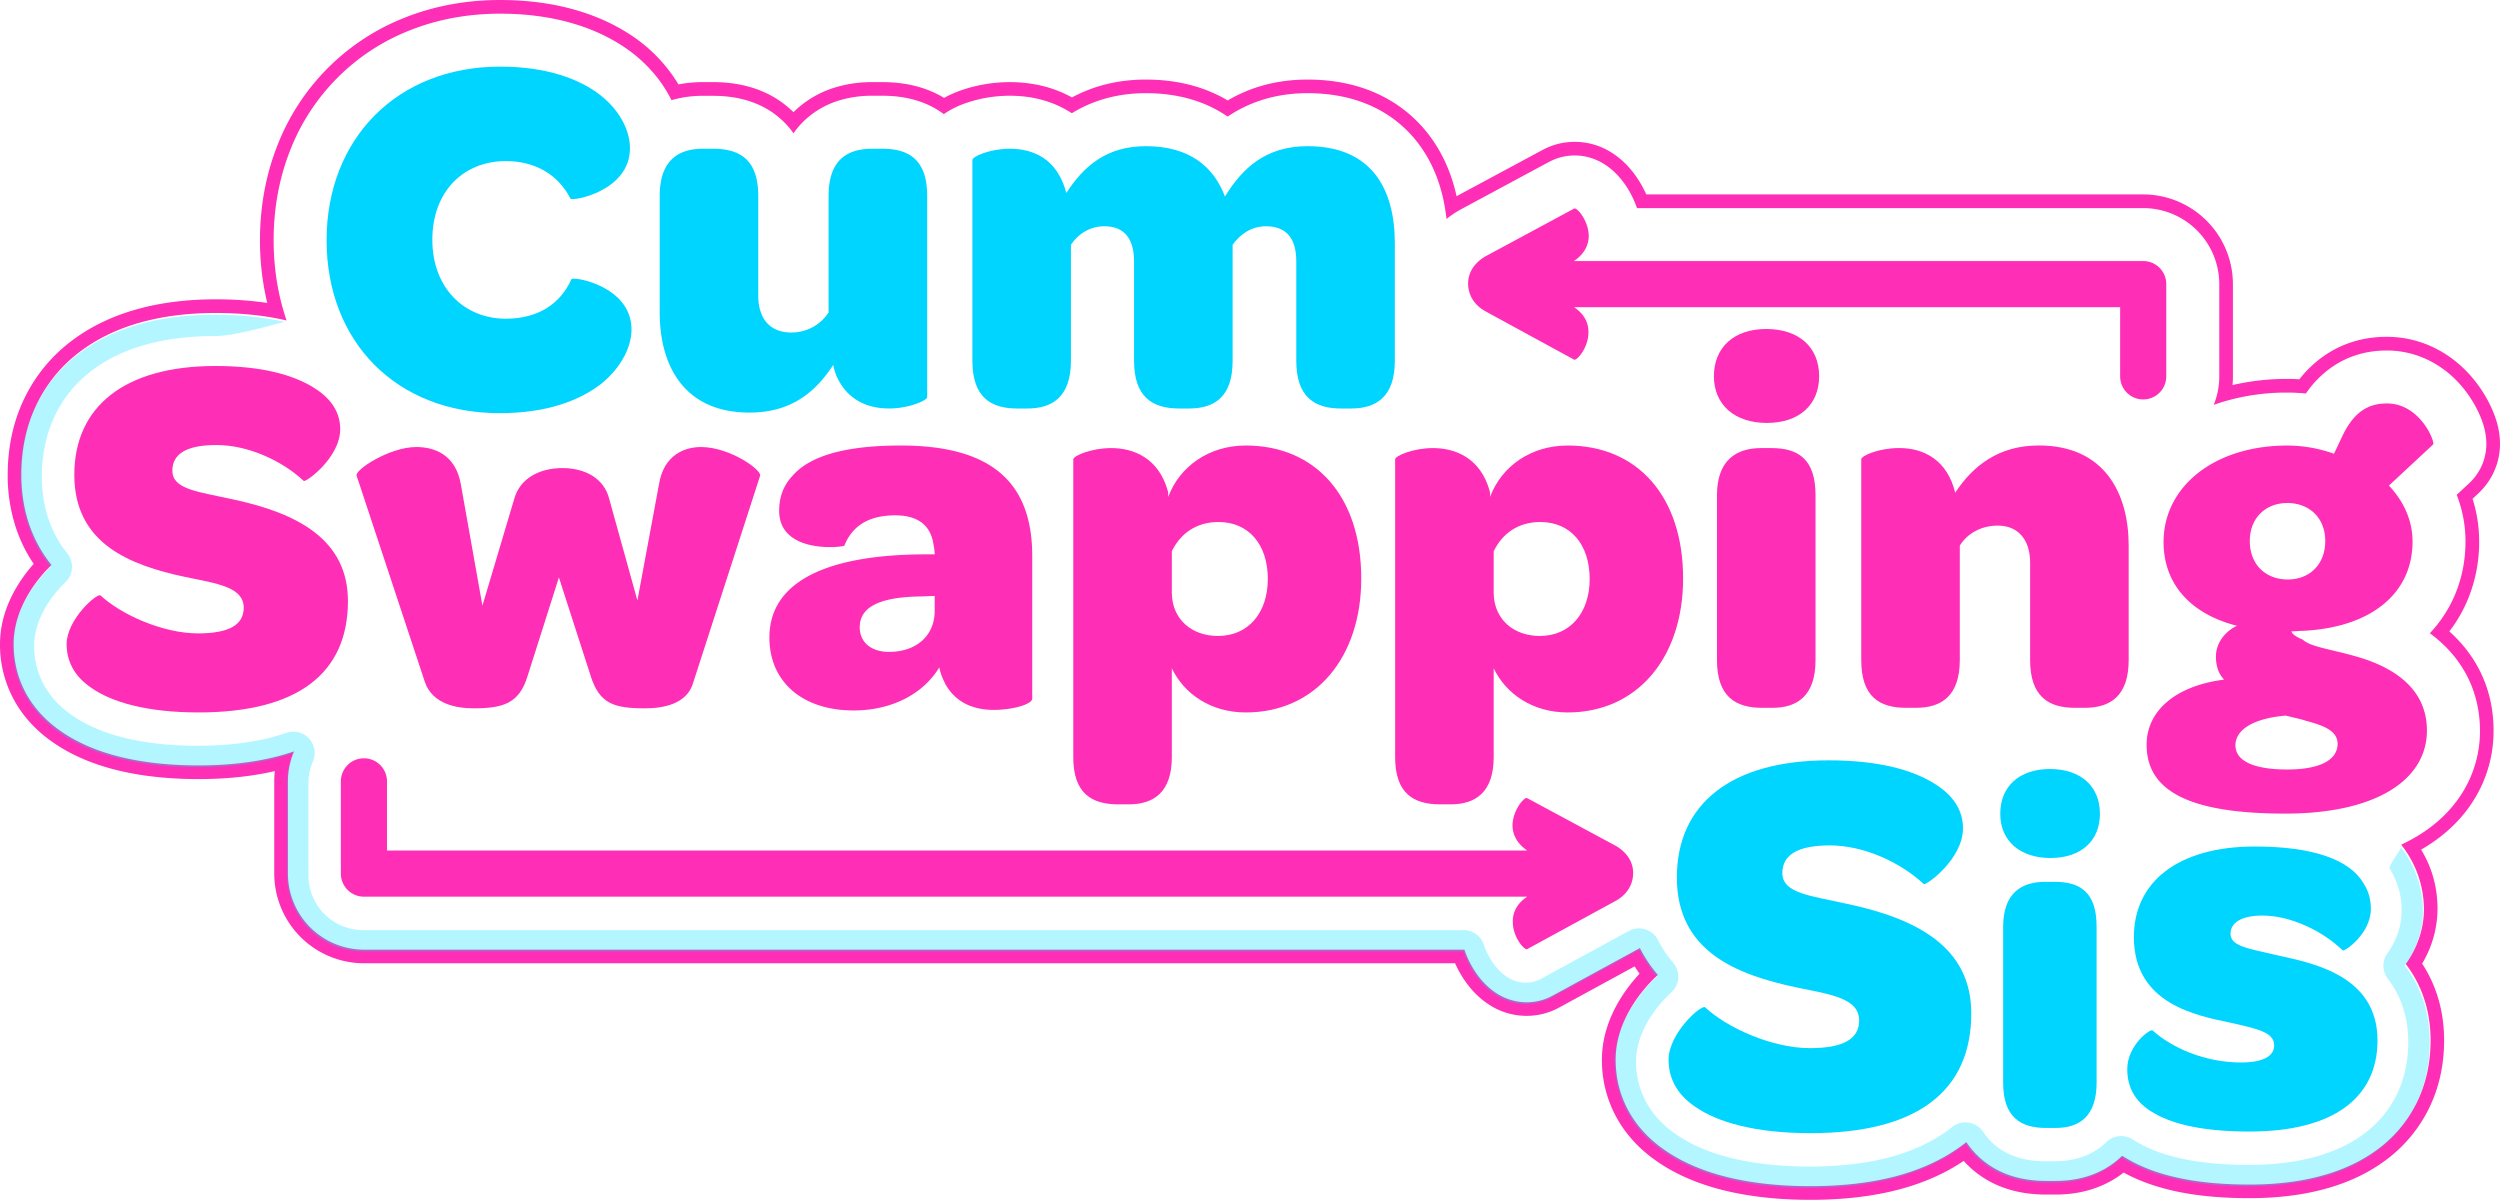 <svg xmlns="http://www.w3.org/2000/svg" xmlns:xlink="http://www.w3.org/1999/xlink" viewBox="0 0 2926.87 1404.69"><defs><style>.cls-1,.cls-7{fill:#fe2eb7;}.cls-2{fill:#fff;}.cls-3{opacity:0.3;}.cls-4{mask:url(#mask);}.cls-5{fill:#00e1ff;}.cls-6{fill:#00d5ff;}.cls-7{fill-rule:evenodd;}.cls-8{filter:url(#luminosity-noclip);}</style><filter id="luminosity-noclip" x="404.64" y="726.24" width="2833.68" height="1026.48" filterUnits="userSpaceOnUse" color-interpolation-filters="sRGB"><feFlood flood-color="#fff" result="bg"/><feBlend in="SourceGraphic" in2="bg"/></filter></defs><g id="background"><path id="Pink_Stroke" data-name="Pink Stroke" class="cls-1" d="M977.2,360c-39.5,0-77,6.93-111.44,20.58A263.11,263.11,0,0,0,716.17,531.06c-13.34,34.14-20.1,71.17-20.1,110.07a313.2,313.2,0,0,0,8.53,73.5,415.74,415.74,0,0,0-60.61-4.2c-33.31,0-64.14,3.88-91.61,11.52-30.2,8.41-56.74,21.43-78.89,38.71a184,184,0,0,0-54.82,69.08c-11.91,26-17.95,55-17.95,86.1a196.21,196.21,0,0,0,9.78,62.47,171.4,171.4,0,0,0,20.65,41.83c-1.63,1.84-3.24,3.72-4.8,5.63-15.81,19.31-34.64,50.31-34.64,88.39a134.4,134.4,0,0,0,16.33,65.1c10.75,19.71,26.32,36.62,46.28,50.23,20.53,14.27,45.66,25.11,74.69,32.24,28,6.88,60,10.36,95.15,10.36,32.66,0,62.67-3.14,89.31-9.35a107.22,107.22,0,0,0-.68,12v108a105.12,105.12,0,0,0,105,105H2095.26a125.57,125.57,0,0,0,7.91,15c9,14.61,20.06,26.07,32.84,34.07a80.17,80.17,0,0,0,43.09,12.49,79.1,79.1,0,0,0,25-4.06,78.19,78.19,0,0,0,12.67-5.51l88.68-48.34q2.76,4.35,5.77,8.56-4.18,4.49-8.14,9.32c-16.39,20-35.93,52.12-35.93,91.35a138.71,138.71,0,0,0,16.9,67.27c11.13,20.39,27.26,37.87,47.93,52,21.49,14.93,47.87,26.3,78.4,33.8,29.68,7.28,63.65,11,101,11s71.6-3.88,101.46-11.55c29.48-7.57,55.61-19,77.84-34q3.42,3.8,7.14,7.25c23,21.32,53,32.13,89.19,32.13h11.39c37.06,0,62.81-12.64,79.56-25.78,18.66,10.32,40.87,18,66.06,23,23.78,4.68,51.06,7,81.09,7,65.24,0,118.28-14.46,157.64-43a166.72,166.72,0,0,0,52.95-62.63c11.58-23.86,17.45-50.47,17.45-79.11,0-31.83-7.84-60.77-23.29-86-.79-1.29-1.61-2.58-2.44-3.86a125.65,125.65,0,0,0,18-64.05c0-25.23-6.46-48.56-19.21-69.4,1.3-.75,2.6-1.51,3.87-2.28,24.84-15,44.48-34.06,58.37-56.67a151.79,151.79,0,0,0,22.59-80.64c0-45.57-17.9-85.59-51.78-115.89a166.57,166.57,0,0,0,23.14-41.08A176,176,0,0,0,3294.18,994a165.27,165.27,0,0,0-7.72-50.07l6.89-6.41q.43-.4.84-.84a79.35,79.35,0,0,0,20.71-33.16c4.81-15.22,4.9-31.43.26-48.2-5.59-20.17-18.38-42.24-34.21-59-25.52-27.06-59.19-42-94.82-42-27.63,0-52.5,7.59-73.91,22.56a132,132,0,0,0-28.5,27.15c-4.73-.28-9.47-.43-14.18-.43a280.78,280.78,0,0,0-64.14,7.22q.49-5.07.49-10.2v-108a105.12,105.12,0,0,0-105-105h-581.8a128.47,128.47,0,0,0-7.79-14.77c-9-14.68-20.07-26.2-32.87-34.23a80.12,80.12,0,0,0-43.18-12.55,78.56,78.56,0,0,0-32.2,6.83c-1.79.79-3.55,1.66-5.26,2.58L2097,589.68c-6.13-27.81-17.23-52.19-33.12-72.72a157.85,157.85,0,0,0-51.08-43c-26-13.81-56.41-20.81-90.3-20.81-34.58,0-66,8.22-93.46,24.45-27.29-16.23-59.47-24.45-95.85-24.45-31.63,0-60.67,7-86.47,20.92-21.47-11.9-45.9-17.92-72.79-17.92a173.74,173.74,0,0,0-56.21,9.32,130.51,130.51,0,0,0-20.73,9.14c-20.22-12.26-44.41-18.46-72.09-18.46h-12a147.1,147.1,0,0,0-44,6.38,118,118,0,0,0-46.78,27.4l-1.45,1.42q-1.65-1.64-3.38-3.21c-23.29-21.22-53.81-32-90.7-32h-12a150.46,150.46,0,0,0-28.58,2.66,180.2,180.2,0,0,0-42.28-48.07l-.73-.58C1113.66,387.27,1061.1,360,977.2,360Z" transform="translate(-391.71 -359.99)"/><path id="White_Background" data-name="White Background" class="cls-2" d="M3246.84,1109.65q-5-4.31-10.39-8.29c27.06-28.74,41.73-66.15,41.73-107.39a149.32,149.32,0,0,0-10.3-54.64l14.57-13.55,0,0c14.63-13.64,25.53-36.55,17.32-66.19-4.93-17.78-16.3-37.34-30.43-52.32-22.46-23.82-52-36.94-83.18-36.94-24.29,0-46.07,6.62-64.75,19.68a120,120,0,0,0-30.06,30.68q-10.86-1.08-21.78-1.08a257.74,257.74,0,0,0-76.84,11.26q-4.71,1.47-9.3,3.12a88.59,88.59,0,0,0,6.49-33.36v-108a89.09,89.09,0,0,0-89-89H2308.2a111.69,111.69,0,0,0-10.54-22.4C2282.17,556,2260,542.05,2235.25,542h0a62.9,62.9,0,0,0-25.69,5.45c-1.41.63-2.81,1.32-4.17,2l-104,56c-.66.36-1.32.72-2,1.11a111.55,111.55,0,0,0-14.19,9.82c-3.87-35.43-15.23-65.52-33.95-89.69-20.36-26.28-59.22-57.61-128.73-57.61-35.17,0-66.63,9.22-93.52,27.41l-.22-.15c-26.35-18.09-58.5-27.26-95.57-27.26-32.2,0-61.33,7.89-86.64,23.48-20.81-13.59-45.24-20.48-72.62-20.48a157.51,157.51,0,0,0-51,8.44,108.51,108.51,0,0,0-22.36,10.48c-1.36.85-2.64,1.73-3.89,2.62-19.13-14.3-43.23-21.54-71.8-21.54h-12a131,131,0,0,0-39.21,5.65,102,102,0,0,0-40.5,23.68A100.05,100.05,0,0,0,1320.7,516a99.14,99.14,0,0,0-14.17-16c-20.26-18.46-47.15-27.82-79.93-27.82h-12a128,128,0,0,0-36.76,5.11c-9.82-20.06-24.78-38.57-44.09-54l-.59-.46C1105.8,401.43,1056.55,376,977.2,376c-37.47,0-73,6.55-105.55,19.46A247.14,247.14,0,0,0,731.07,536.88c-12.61,32.28-19,67.35-19,104.25,0,33.12,5.1,64.71,15.15,94.07-24.73-5.83-52.53-8.77-83.23-8.77-31.86,0-61.24,3.68-87.32,10.94-28.17,7.84-52.85,19.92-73.34,35.91a168.19,168.19,0,0,0-50.11,63.12c-11,23.9-16.5,50.63-16.5,79.44,0,41,12.09,76.85,35.32,105.64a164,164,0,0,0-13.31,14.43c-14.15,17.28-31,44.89-31,78.25,0,41.42,19.77,77.69,55.69,102.16,18.93,13.16,42.28,23.21,69.43,29.87,26.76,6.57,57.49,9.9,91.33,9.9s64.78-3.5,91.68-10.41c7-1.78,13.69-3.82,20.21-6.07a88.37,88.37,0,0,0-7.26,35.18v108a89.09,89.09,0,0,0,89,89H2106.18a110.24,110.24,0,0,0,10.61,22.6c15.49,25.12,37.62,39,62.31,39a63,63,0,0,0,20-3.24,61.59,61.59,0,0,0,10.07-4.38l102.45-55.85.07.14a161.73,161.73,0,0,0,21,31.34,171,171,0,0,0-17.13,18.09c-14.74,18-32.31,46.71-32.31,81.22,0,43,20.55,80.61,57.88,106,19.9,13.84,44.51,24.42,73.17,31.46,28.43,7,61.12,10.51,97.15,10.51s68.92-3.71,97.48-11c31.29-8,58.45-20.61,80.73-37.4,1.37-1,2.76-2.11,4.15-3.22a98.36,98.36,0,0,0,15,17.61c19.93,18.49,46.28,27.86,78.32,27.86h11.38c39.42,0,64-16,77.74-29.44,2.27,1.45,4.6,2.86,7,4.21,17.71,10.23,39.23,17.89,64,22.75,22.76,4.48,49,6.75,78,6.75,61.8,0,111.68-13.44,148.25-39.93a150.72,150.72,0,0,0,47.94-56.66c10.52-21.66,15.85-45.92,15.85-72.12,0-28.84-7-55-20.93-77.65a139.8,139.8,0,0,0-8.11-11.83c14-19.74,21.28-41.78,21.28-64.44a122.18,122.18,0,0,0-26.66-75.25,202.3,202.3,0,0,0,19.05-10.12c22.63-13.67,40.47-31,53-51.36a136,136,0,0,0,20.22-72.26C3295,1173.49,3278.35,1137,3246.84,1109.65Z" transform="translate(-391.71 -359.99)"/><g class="cls-3"><g class="cls-4"><path class="cls-5" d="M3207.11,1490.56c14-19.74,21.28-41.78,21.28-64.44a122.18,122.18,0,0,0-26.66-75.25c6.65-3.1-14.44,22.42-12.32,26,.09.15.18.3.28.45a90.52,90.52,0,0,1,13.7,48.84c0,17.52-5.62,34.35-16.69,50a25,25,0,0,0,.55,29.62,114.67,114.67,0,0,1,6.65,9.69c11.44,18.7,17.25,40.43,17.25,64.6,0,22.38-4.49,43-13.34,61.2a126.11,126.11,0,0,1-40.11,47.34c-32.22,23.33-77.16,35.17-133.59,35.17-27.38,0-52-2.12-73.18-6.28-22-4.33-41-11-56.28-19.87l-.24-.13c-1.91-1.08-3.86-2.25-5.79-3.49a25,25,0,0,0-31,3.21c-10.37,10.17-29.24,22.29-60.24,22.29H2786c-25.52,0-46.15-7.13-61.31-21.19a73.11,73.11,0,0,1-11.13-13.12,25,25,0,0,0-17-10.86,24,24,0,0,0-3.87-.3,25,25,0,0,0-15.6,5.47c-1.23,1-2.43,1.91-3.59,2.79-19.64,14.78-43.83,25.94-71.9,33.15-26.54,6.81-57.24,10.26-91.27,10.26s-64.71-3.29-91.19-9.79c-25.67-6.3-47.49-15.62-64.85-27.7l-.2-.14c-15.28-10.4-27.08-23.11-35.08-37.76a98.29,98.29,0,0,1-11.88-47.62c0-27.13,14.49-50.53,26.65-65.38a147.17,147.17,0,0,1,14.59-15.42,25,25,0,0,0,2.23-34.73,136.42,136.42,0,0,1-17.64-26.33l-.22-.43a25,25,0,0,0-34.16-10.45l-102.46,55.85a35.83,35.83,0,0,1-6,2.61,38.05,38.05,0,0,1-12.07,2c-20.11,0-33.41-14.73-41-27.09a84.32,84.32,0,0,1-8.19-17.42,25,25,0,0,0-23.7-17H816.79a64.07,64.07,0,0,1-64-64v-108a63.28,63.28,0,0,1,5.21-25.27A25,25,0,0,0,726.86,1218c-5.93,2.06-12.07,3.91-18.24,5.49-24.87,6.39-53.62,9.62-85.46,9.62s-60.56-3.08-85.37-9.18c-24.15-5.93-44.72-14.71-61.11-26.12l-.2-.13c-14.57-9.93-25.82-22.05-33.44-36a93.83,93.83,0,0,1-11.33-45.47c0-26,13.79-48.28,25.36-62.41a138.83,138.83,0,0,1,11.28-12.23,25,25,0,0,0,2.15-33.73c-19.76-24.49-29.78-54.76-29.78-89.95,0-25.19,4.79-48.42,14.23-69A143.37,143.37,0,0,1,497.71,795c17.9-14,39.66-24.58,64.66-31.54,23.9-6.65,51-10,80.62-10,28.62,0,82.51-18.34,83.23-16.23-24.73-5.83-52.53-8.77-83.23-8.77-31.86,0-61.24,3.68-87.32,10.94-28.17,7.84-52.85,19.92-73.34,35.91a168.31,168.31,0,0,0-50.12,63.12c-10.94,23.9-16.49,50.63-16.49,79.44,0,41,12.09,76.85,35.32,105.64a164,164,0,0,0-13.31,14.43c-14.15,17.28-31,44.89-31,78.25,0,41.42,19.77,77.69,55.69,102.16,18.93,13.16,42.28,23.21,69.43,29.87,26.76,6.57,57.49,9.9,91.33,9.9s64.78-3.5,91.68-10.41q10.44-2.67,20.21-6.07a88.37,88.37,0,0,0-7.26,35.18v108a89.09,89.09,0,0,0,89,89H2105.18a109.72,109.72,0,0,0,10.61,22.6c15.49,25.12,37.62,39,62.31,39a63,63,0,0,0,20-3.24,61.59,61.59,0,0,0,10.07-4.38l102.45-55.85.07.14a161.73,161.73,0,0,0,21,31.34,171,171,0,0,0-17.13,18.09c-14.74,18-32.31,46.71-32.31,81.22,0,43,20.55,80.61,57.88,106,19.9,13.84,44.51,24.42,73.17,31.46,28.43,7,61.12,10.51,97.15,10.51s68.92-3.71,97.48-11c31.29-8,58.45-20.61,80.73-37.4,1.37-1,2.76-2.11,4.15-3.22a98.36,98.36,0,0,0,15,17.61c19.93,18.49,46.28,27.86,78.31,27.86h11.39c39.42,0,64-16,77.74-29.44,2.27,1.45,4.6,2.86,7,4.21,17.71,10.23,39.23,17.89,64,22.75,22.76,4.48,49,6.75,78,6.75,61.8,0,111.68-13.44,148.25-39.93a150.72,150.72,0,0,0,47.94-56.66c10.52-21.66,15.85-45.92,15.85-72.12,0-28.84-7-55-20.93-77.65A139.8,139.8,0,0,0,3207.11,1490.56Z" transform="translate(-391.71 -359.99)"/></g></g></g><g id="text"><g id="Cum"><path class="cls-6" d="M977.2,438c54.69,0,93.15,14.43,117.79,33.66,24,19.23,34.26,42.67,34.26,61.9,0,50.48-67.91,62.5-69.71,58.9-14.43-28.25-41.47-43.88-75.73-43.88-49.28,0-85.94,35.46-85.94,92s37.26,92.55,85.94,92.55c37.26,0,63.71-16.83,76.93-46.28,1.8-3.61,70.31,7.81,70.31,58.9,0,19.23-10.81,43.27-34.85,63.1-25.24,19.83-63.71,34.86-119.6,34.86-120.8,0-202.53-83.54-202.53-202.53C774.07,522.73,856.4,438,977.2,438Z" transform="translate(-391.71 -359.99)"/><path class="cls-6" d="M1477.21,589.44V825c0,3.6-21,13.22-44.47,13.22s-48.68-8.42-61.9-38.46c-1.2-3.61-3-7.82-3.61-12.62-21,32.45-49.88,55.89-98,55.89-76.92,0-105.17-55.29-105.17-117.2V589.44c0-40.87,21-55.29,50.48-55.29h12c31.25,0,52.89,12.62,52.89,55.29V706c0,27.05,13.82,43.27,38.46,43.27a51.63,51.63,0,0,0,43.88-23.44V589.44c0-41.47,21-55.29,51.08-55.29h12C1455.58,534.15,1477.21,546.77,1477.21,589.44Z" transform="translate(-391.71 -359.99)"/><path class="cls-6" d="M2024.7,644.73V782.36c0,41.47-21,55.89-51.08,55.89h-12c-30.65,0-52.29-13.22-52.29-55.89V665.77c0-27-12-40.87-35.46-40.87-16.82,0-30,9-39.06,21.64V782.36c0,42.07-21,55.89-51.08,55.89h-11.42c-31.25,0-52.89-13.22-52.89-55.89v-116c0-27.65-12-41.47-34.86-41.47-16.82,0-30.65,9-39.06,21.64V782.36c0,42.07-21.63,55.89-51.08,55.89h-12c-30.65,0-52.29-13.22-52.29-55.89v-235c0-4.2,20.44-13.22,43.87-13.22,26.45,0,55.29,10.82,66.11,51.69,20.44-31.26,46.88-54.69,93.15-54.69,51.09,0,79.33,24,92.56,58.89,20.43-33,47.47-58.89,96.75-58.89C1998.86,531.15,2024.7,582.83,2024.7,644.73Z" transform="translate(-391.71 -359.99)"/></g><g id="Swapping"><path class="cls-1" d="M469.71,1114.16c0-28.85,35.46-60.1,39.66-57.09,24.64,22.84,73.32,44.47,114.19,44.47,36.66,0,53.49-10.22,53.49-30,0-24-30-28.24-68.51-36.06-64.91-13.82-129.82-39.06-129.82-119.59,0-79.93,58.9-127.41,165.27-127.41,53.49,0,90.75,10.22,114.79,25.24C780.42,826.89,790,843.72,790,862.35c0,33.66-40.26,62.5-42.67,60.7C721.52,899,681.86,881,645.2,881c-34.86,0-51.69,10.22-51.69,30,0,22.24,30.65,24.64,70.92,33.66,76.32,16.22,134.62,47.47,134.62,119,0,84.74-58.9,130.41-174.89,130.41-60.7,0-101.56-12-125.6-28.84C478.12,1151.42,469.71,1133.39,469.71,1114.16Z" transform="translate(-391.71 -359.99)"/><path class="cls-1" d="M889.2,1158.64,809.27,917c-3-6.61,38.46-33.66,69.71-33.66,21.64,0,46.28,9,52.29,43.88l25.24,141.83,37.26-125c6.61-24,29.45-36.05,56.49-36.05,26.44,0,48.68,12,54.69,36.05l33,119,25.24-135.82c5.41-34.26,29.45-43.88,49.28-43.88,33.66,0,71.52,27,69.12,33.66l-78.13,241.6c-7.21,26.44-36.66,30.65-56.49,30.65-36.66,0-53.49-5.41-63.71-37.87L1046.05,1036l-36.66,115.39c-9.61,31.86-28.24,37.87-63.1,37.87C926.46,1189.29,898.21,1184.48,889.2,1158.64Z" transform="translate(-391.71 -359.99)"/><path class="cls-1" d="M1473.36,1009H1486a53.05,53.05,0,0,0-1.2-10.22c-3-24-18.63-35.45-45.08-35.45-36.66,0-52.28,17.42-59.49,35.45-.6,1.81-76.33,10.82-76.33-40.86,0-15.63,4.81-29.45,15.63-40.87,20.43-23.44,61.9-35.46,126.8-35.46,107,0,153.86,43.87,153.86,129.21v167.08c0,6.61-22.84,13.22-45.08,13.22-25.24,0-45.07-9.62-56.49-30-3-6-6-12.62-7.21-19.83-19.23,31.85-56.49,50.48-100.37,50.48-60.09,0-98.56-33.66-98.56-85.34C1292.46,1042,1357.37,1009.59,1473.36,1009Zm12.62,48.68-16.23.6c-45.07.6-71.51,10.82-71.51,36.06,0,18,13.82,28.85,34.25,28.85,31.25,0,52.29-18,53.49-45.68Z" transform="translate(-391.71 -359.99)"/><path class="cls-1" d="M1985.39,1037.24c0,92.55-53.49,156.85-135.23,156.85-40.86,0-72.11-21.63-86.54-51.68v104c0,40.87-21,55.29-50.48,55.29h-12c-31.25,0-52.89-12.62-52.89-55.29V897.81c0-4.21,21-13.22,44.48-13.22,25.84,0,55.29,11.42,66.11,49.88.6,1.8.6,4.21.6,7.21,13.22-35.46,47.47-60.1,90.74-60.1C1931.9,881.58,1985.39,941.08,1985.39,1037.24Zm-109.38.6c0-40.87-22.84-66.71-57.7-66.71-25.84,0-44.47,13.22-54.69,34.25v49.29c.6,30.64,23.44,49.88,54.09,49.88C1852.57,1104.55,1876,1078.1,1876,1037.84Z" transform="translate(-391.71 -359.99)"/><path class="cls-1" d="M2362.2,1037.24c0,92.55-53.49,156.85-135.22,156.85-40.87,0-72.12-21.63-86.54-51.68v104c0,40.87-21,55.29-50.48,55.29h-12c-31.26,0-52.89-12.62-52.89-55.29V897.81c0-4.21,21-13.22,44.47-13.22,25.84,0,55.29,11.42,66.11,49.88.6,1.8.6,4.21.6,7.21,13.22-35.46,47.48-60.1,90.75-60.1C2308.71,881.58,2362.2,941.08,2362.2,1037.24Zm-109.38.6c0-40.87-22.84-66.71-57.69-66.71-25.85,0-44.48,13.22-54.69,34.25v49.29c.6,30.64,23.44,49.88,54.09,49.88C2229.38,1104.55,2252.82,1078.1,2252.82,1037.84Z" transform="translate(-391.71 -359.99)"/><path class="cls-1" d="M2459.56,745.16c37.86,0,61.9,21,61.9,55.29,0,33-22.84,54.69-61.3,54.69-37.26,0-61.9-21-61.9-54.69S2421.69,745.16,2459.56,745.16Zm-57.7,194.72c0-40.87,22.24-55.29,51.69-55.29h12c31.25,0,51.68,12.62,51.68,55.29v192.91c0,41.47-21,55.89-50.48,55.89h-12c-31.25,0-52.89-13.22-52.89-55.89Z" transform="translate(-391.71 -359.99)"/><path class="cls-1" d="M2883.85,998.77v134c0,41.47-21,55.89-51.09,55.89h-12c-30.65,0-52.28-13.22-52.28-55.89V1018.61c0-26.45-13.83-43.27-37.87-43.27-19.83,0-36.05,9.61-44.47,23.43v134c0,42.07-21.63,55.89-51.08,55.89h-12c-31.25,0-52.29-13.22-52.29-55.89v-235c0-4.21,20.44-13.22,44.48-13.22,30,0,56.49,15,65.5,52.28,21-31.85,51.09-55.29,98-55.29C2855.6,881.58,2883.85,937.47,2883.85,998.77Z" transform="translate(-391.71 -359.99)"/><path class="cls-1" d="M2904.87,1232c0-42.07,37.26-69.72,90.75-76.33-6.61-6.61-9.62-16.23-9.62-27,0-15,9.62-28.85,24.64-36.06-54.69-13.83-85.94-49.28-85.94-98,0-65.51,60.1-113,144.84-113a163.39,163.39,0,0,1,54.69,9.62l10.22-21.64c13.22-27,29.44-37.26,51.68-37.26,39.67,0,57.09,46.28,54.09,48.08l-51.69,48.08c17.43,18.63,27.65,40.87,27.65,65.51,0,61.3-49.28,101-129.21,104.57-4.21,0-8.41.6-12.62.6,1.2,3.6,6,6.61,13.22,9.61,9,8.42,30.65,10.82,60.7,19.23,41.47,11.42,84.74,35.46,84.74,87.15,0,58.29-60.1,97.36-165.87,97.36C2953.55,1312.49,2904.87,1285.44,2904.87,1232Zm223.57-1.21c0-14.42-14.43-21-37.26-27-7.22-2.4-14.43-3.61-23.44-6-36.06,3-58.9,15.63-58.9,34.86,0,17.42,19.83,28.24,60.7,28.24C3109.81,1260.8,3128.44,1248.78,3128.44,1230.75ZM3114,993.36c0-27-18.63-44.47-44.47-44.47-25.24,0-43.87,17.43-43.87,44.47,0,27.65,18.63,45.08,44.47,45.08C3095.38,1038.44,3114,1021,3114,993.36Z" transform="translate(-391.71 -359.99)"/></g><g id="Sis"><path class="cls-6" d="M2345.18,1600.67c0-31,38.15-64.67,42.68-61.44,26.52,24.58,78.9,47.86,122.88,47.86,39.45,0,57.55-11,57.55-32.34,0-25.86-32.33-30.39-73.72-38.8-69.85-14.87-139.69-42-139.69-128.69,0-86,63.38-137.11,177.84-137.11,57.56,0,97.66,11,123.53,27.17,23.28,14.22,33.63,32.33,33.63,52.38,0,36.22-43.33,67.26-45.92,65.32-27.81-25.87-70.49-45.27-109.94-45.27-37.51,0-55.62,11-55.62,32.33,0,23.93,33,26.52,76.31,36.22,82.14,17.46,144.87,51.09,144.87,128,0,91.18-63.38,140.33-188.2,140.33-65.32,0-109.29-12.93-135.16-31C2354.23,1640.77,2345.18,1621.37,2345.18,1600.67Z" transform="translate(-391.71 -359.99)"/><path class="cls-6" d="M2791.57,1260.32c35.87,0,58.64,19.93,58.64,52.38,0,31.31-21.63,51.8-58.07,51.8-35.3,0-58.64-19.92-58.64-51.8S2755.7,1260.32,2791.57,1260.32Z" transform="translate(-391.71 -359.99)"/><path class="cls-6" d="M2736.91,1444.78c0-38.72,21.07-52.38,49-52.38h11.38c29.61,0,49,12,49,52.38v182.75c0,39.28-19.92,53-47.82,53H2787c-29.61,0-50.11-12.53-50.11-53Z" transform="translate(-391.71 -359.99)"/><path class="cls-6" d="M2882.19,1611.67c0-27.81,27.16-47.86,29.75-45.27,22,20,60.79,37.51,103.47,37.51,25.22,0,38.8-7.12,38.8-20.05,0-15.52-20.05-19.4-51.09-26.52-40.09-8.41-113.17-22-113.17-100.24,0-64.67,51.73-106.06,141.63-106.06,68.55,0,111.23,15.52,127.4,43.33,5.82,9.05,8.41,18.75,8.41,29.75,0,29.1-31,50.44-33,48.5-23.28-22.63-60.79-40.74-93.77-40.74-23.93,0-37.51,7.76-37.51,21.34,0,14.88,22,17.46,55,25.22,40.75,9.06,117.06,23.28,117.06,99.6,0,67.25-51.74,106.71-150,106.71-51.09,0-88-7.77-111.23-21.35C2891.89,1651.12,2882.19,1633.65,2882.19,1611.67Z" transform="translate(-391.71 -359.99)"/></g><path id="top_arrow" data-name="top arrow" class="cls-7" d="M2900.89,665.6H2234.44c13.23-9,17.29-20,17.29-29.68-.36-17.7-13.72-33.23-17-31.78l-104,56c-10.48,6.14-20.23,16.62-20.23,31.78,0,15.89,9.75,26.73,20.23,32.5l104,56.7c3.25,1.09,16.61-14.08,16.61-31.78.31-9.95-3.68-20.9-16.77-29.71h639.29v81a27,27,0,0,0,54,0v-108h0A27,27,0,0,0,2900.89,665.6Z" transform="translate(-391.71 -359.99)"/><path id="bottom_arrow" data-name="bottom arrow" class="cls-7" d="M2283.47,1350.31l-104-56c-3.25-1.44-16.61,14.09-17,31.78,0,9.69,4.07,20.65,17.3,29.68h-1335v-81a27,27,0,0,0-27-27h0a27,27,0,0,0-27,27v108a27,27,0,0,0,27,27H2179.63c-13.09,8.82-17.08,19.77-16.78,29.72,0,17.7,13.36,32.87,16.61,31.78l104-56.7c10.48-5.77,20.23-16.61,20.23-32.5C2303.7,1366.92,2294,1356.45,2283.47,1350.31Z" transform="translate(-391.71 -359.99)"/></g></svg>